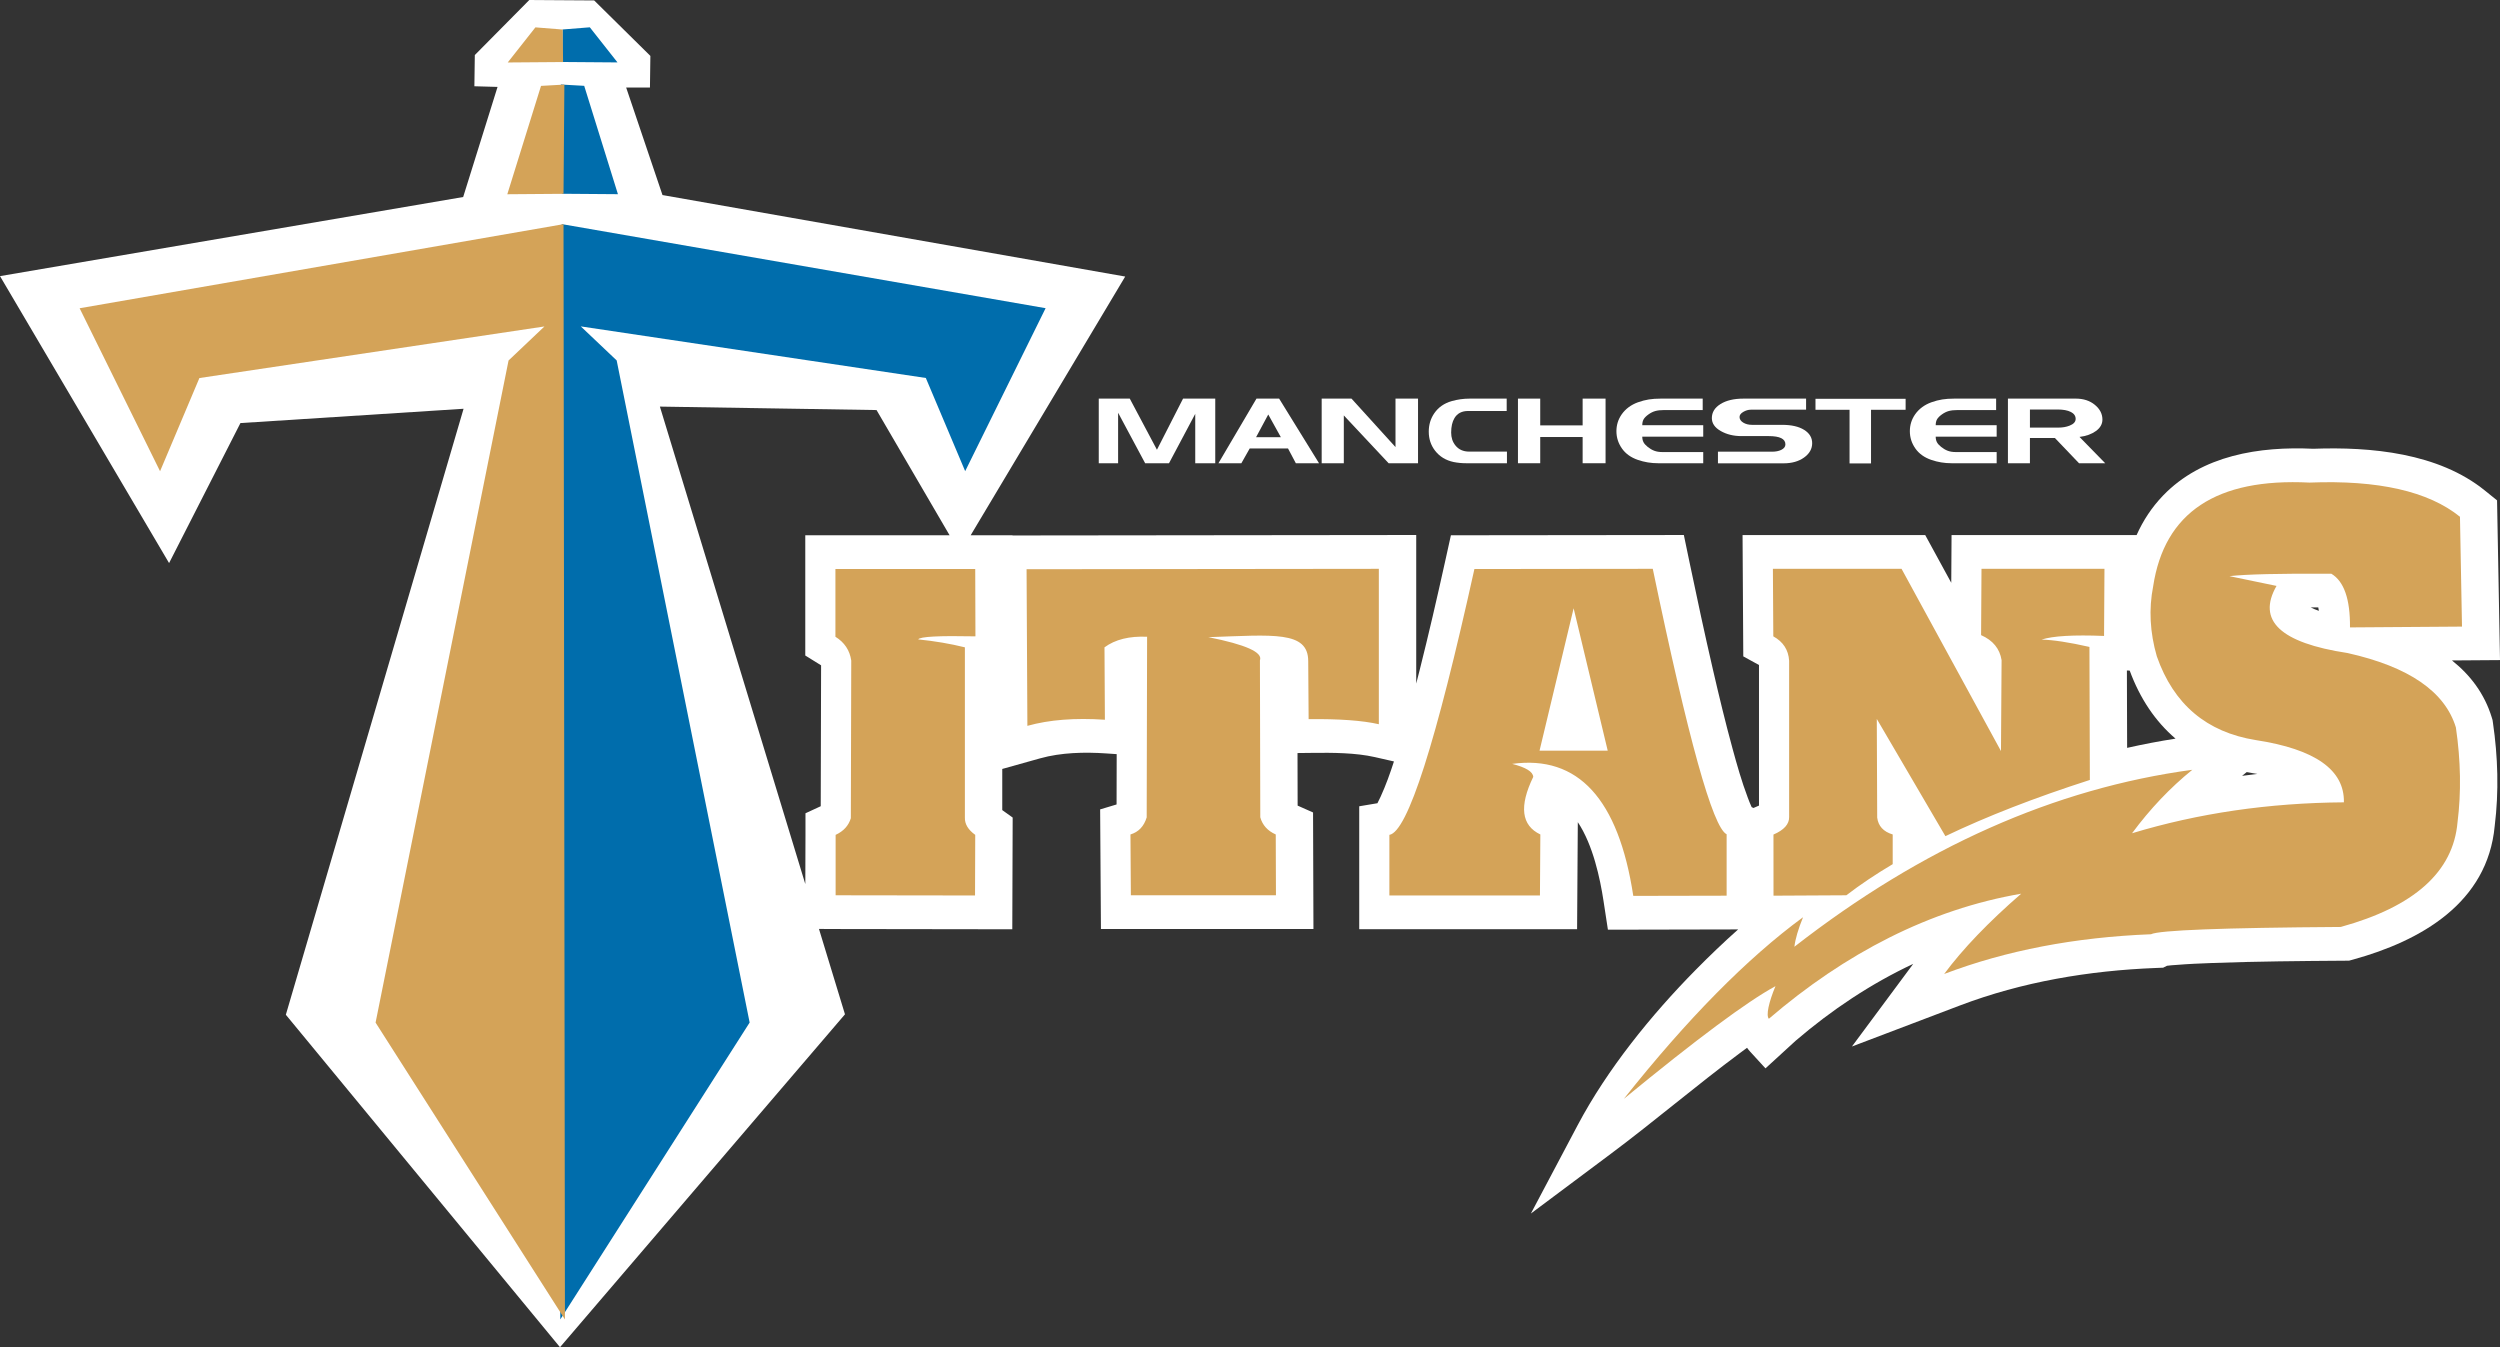 <?xml version="1.0" encoding="utf-8"?>
<!-- Generator: Adobe Illustrator 17.1.0, SVG Export Plug-In . SVG Version: 6.00 Build 0)  -->
<!DOCTYPE svg PUBLIC "-//W3C//DTD SVG 1.1//EN" "http://www.w3.org/Graphics/SVG/1.1/DTD/svg11.dtd">
<svg version="1.1" id="Layer_1" xmlns="http://www.w3.org/2000/svg" xmlns:xlink="http://www.w3.org/1999/xlink" x="0px" y="0px"
	 viewBox="0 0 713.138 384.302" enable-background="new 0 0 713.138 384.302" xml:space="preserve">
<rect x="0" y="0" width="713.138" height="384.302" fill="#333333" stroke="none"/>
<g>
	<path fill-rule="evenodd" clip-rule="evenodd" fill="#FFFFFF" d="M620.578,210.698c-5.746-4.904-10.133-11.423-13.071-19.406
		l-0.8-0.032c0.022,7.358,0.045,14.717,0.067,22.075C611.346,212.305,615.95,211.425,620.578,210.698L620.578,210.698
		L620.578,210.698z M643.933,220.77c-0.328-0.055-0.623-0.103-0.88-0.142L643,220.619c-0.711-0.113-1.413-0.24-2.107-0.378
		l-1.325,1.073C641.022,221.119,642.476,220.937,643.933,220.77L643.933,220.77L643.933,220.77z M661.467,174.246
		c-0.047-0.342-0.102-0.674-0.166-0.984c-0.72-0.001-1.44-0.001-2.161,0C659.786,173.607,660.584,173.937,661.467,174.246
		L661.467,174.246L661.467,174.246z M233.616,264.986l5.768,0.025c13.255,0.019,26.51,0.038,39.765,0.058l9.613,0.014l0.032-9.613
		c0.019-5.763,0.039-11.527,0.058-17.29l0.017-4.97l-2.969-2.126c0-3.913,0-7.825,0-11.738l10.795-3.023
		c6.003-1.682,12.673-1.827,18.86-1.406l2.986,0.203c-0.01,4.785-0.021,9.57-0.032,14.355l-4.687,1.409l0.048,7.212
		c0.039,5.783,0.077,11.566,0.116,17.348l0.064,9.567h9.568c13.795,0,27.591,0,41.387,0h9.663l-0.032-9.664
		c-0.02-5.783-0.039-11.566-0.058-17.349l-0.021-6.239l-4.4-1.953c-0.011-4.998-0.022-9.997-0.033-14.995l4.307-0.048
		c5.671-0.063,12.243-0.052,17.781,1.21l5.422,1.235c-1.11,3.423-2.326,6.84-3.817,10.086c-0.224,0.488-0.549,1.18-0.895,1.831
		l-5.192,0.871v8.151c0,5.763,0,11.527,0,17.29v9.631h9.631c14.316,0,28.633,0,42.949,0h9.568l0.063-9.567
		c0.039-5.802,0.077-11.604,0.116-17.406l0.024-3.568c4.353,6.522,6.361,16.101,7.335,22.479l1.251,8.196l8.291-0.018
		c8.875-0.02,17.751-0.039,26.626-0.058l2.232-0.005c-4.153,3.694-8.167,7.547-12.065,11.497
		c-12.69,12.862-25.22,28.306-33.69,44.303l-13.366,25.247l22.884-17.099c12.454-9.306,24.293-19.426,36.773-28.702
		c0.667-0.496,1.336-0.99,2.007-1.482c0.275,0.388,0.58,0.768,0.919,1.138l4.336,4.732l8.611-7.882
		c10.304-8.832,21.466-16.259,33.535-21.924l-17.489,23.573l30.763-11.687c17.87-6.789,36.895-9.969,55.948-10.715l2.074-0.081
		l1.094-0.547c0.831-0.138,1.878-0.176,2.654-0.24c3.411-0.283,6.833-0.424,10.253-0.55c12.577-0.461,25.165-0.57,37.749-0.656
		l1.271-0.009l1.223-0.337c19.227-5.302,38.304-16.132,40.33-38.098c1.217-9.793,0.917-19.738-0.511-29.491l-0.105-0.718
		l-0.211-0.695c-2.094-6.875-6.187-12.186-11.372-16.305c1.323-0.01,2.647-0.019,3.97-0.029l9.74-0.07l-0.18-9.738
		c-0.193-10.444-0.385-20.888-0.579-31.332l-0.083-4.488l-3.49-2.822c-13.249-10.716-32.492-12.505-48.954-11.9
		c-15.316-0.72-31.726,1.811-42.839,13.356c-3.225,3.35-5.696,7.152-7.536,11.254h-8.138c-11.692,0-23.385,0-35.077,0h-9.573
		l-0.058,9.573c-0.008,1.351-0.016,2.701-0.025,4.052c-1.565-2.868-3.13-5.738-4.695-8.606l-2.738-5.018h-5.717
		c-12.232,0-24.465,0-36.697,0h-9.689l0.058,9.689c0.038,6.421,0.077,12.843,0.115,19.264l0.034,5.659l4.481,2.462
		c0,13.367,0,26.734,0,40.101l-1.581,0.682l-0.518-0.252c-0.433-0.922-0.853-2.047-1.136-2.796
		c-1.718-4.551-3.049-9.264-4.329-13.955c-2.034-7.453-3.843-14.964-5.58-22.491c-2.356-10.204-4.558-20.443-6.693-30.695
		l-1.598-7.677l-7.842,0.009c-16.96,0.019-33.919,0.039-50.879,0.058l-7.726,0.009l-1.667,7.544
		c-2.288,10.353-4.669,20.687-7.261,30.969c-0.319,1.266-0.641,2.531-0.967,3.795c0-10.915,0-21.83,0-32.745v-9.642l-9.642,0.011
		c-33.495,0.039-66.989,0.077-100.484,0.116l-5.031,0.006l0-0.064h-9.602c-0.778,0-1.556,0-2.333,0l44.078-73.793L188.978,55.642
		l-10.361-30.665h6.784l0.123-9.026L169.488,0.124L150.985,0l-15.542,15.704l-0.123,8.903l6.609,0.185l-9.807,31.407L0,78.765
		l48.231,81.856l20.353-39.938l63.651-4.081L81.537,289.464l78.206,94.838l81.29-94.963L233.616,264.986L233.616,264.986z
		 M229.721,252.194l-41.483-136.211l61.8,0.988l20.834,35.709c-10.511,0-21.021,0-31.531,0h-9.631v9.631c0,6.44,0,12.881,0,19.321
		v5.356l4.512,2.802c-0.035,13.395-0.069,26.791-0.104,40.186l-4.35,2.012v6.157C229.767,242.814,229.721,247.527,229.721,252.194
		L229.721,252.194z"/>
	<path fill-rule="evenodd" clip-rule="evenodd" fill="#D4A358" d="M439.162,214.13c6.483,0,12.965,0,19.448,0
		c-3.241-13.538-6.483-27.077-9.724-40.615C445.645,187.053,442.404,200.591,439.162,214.13L439.162,214.13z M514.327,261.642
		c-15.962,11.721-33.004,28.994-51.126,51.82c20.744-17.042,35.164-27.761,43.261-32.156c-1.928,4.627-2.733,8.378-1.885,9.303
		c21.746-18.661,45.917-31.203,71.982-35.676c-9.332,8.097-16.657,15.731-21.978,22.903c17.659-6.709,37.323-10.488,58.992-11.336
		c2.313-1.157,20.358-1.85,54.134-2.082c20.975-5.784,32.079-15.731,33.313-29.843c1.08-8.559,0.926-17.582-0.463-27.067
		c-3.121-10.243-13.422-17.319-30.904-21.228c-19.179-2.901-25.931-9.283-20.259-19.147c-4.476-0.928-8.952-1.857-13.429-2.785
		c4.669-0.541,14.355-0.773,29.058-0.696c3.627,2.166,5.402,7.272,5.325,15.318c10.65-0.077,21.301-0.155,31.951-0.232
		c-0.193-10.443-0.386-20.887-0.579-31.331c-8.991-7.272-23.308-10.522-42.95-9.748c-26.51-1.354-41.366,8.51-44.569,29.591
		c-1.273,6.499-0.926,13.152,1.042,19.959c4.785,13.693,14.201,21.662,28.247,23.905c16.941,2.592,25.315,8.51,25.121,17.754
		c-21.378,0.155-41.521,3.095-60.43,8.819c5.151-6.962,10.882-12.996,17.191-18.103c-39.264,5.3-77.1,22.126-113.508,50.479
		C512.122,267.841,512.943,265.034,514.327,261.642L514.327,261.642z M539.901,246.505c0-2.824,0-5.647,0-8.471
		c-2.647-0.792-4.121-2.398-4.422-4.816c-0.039-9.38-0.077-18.76-0.116-28.14c6.524,11.146,13.049,22.292,19.573,33.438
		c11.784-5.645,25.519-10.99,41.204-16.032c-0.039-12.648-0.077-25.297-0.116-37.946c-5.789-1.315-10.342-2.012-13.66-2.089
		c3.164-1.044,9.107-1.393,17.828-1.044c0.039-6.383,0.077-12.765,0.116-19.147c-11.692,0-23.385,0-35.077,0
		c-0.038,6.305-0.077,12.61-0.115,18.915c3.375,1.489,5.325,3.868,5.846,7.137c-0.058,8.645-0.116,17.29-0.174,25.935
		c-9.454-17.329-18.908-34.658-28.363-51.987c-12.233,0-24.465,0-36.698,0c0.039,6.421,0.077,12.842,0.116,19.263
		c2.816,1.547,4.322,3.868,4.515,6.962c0,14.854,0,29.707,0,44.561c0.046,2.04-1.444,3.713-4.469,5.018
		c0.004,5.811,0.008,11.623,0.012,17.436c6.926-0.039,13.854-0.077,20.78-0.116C530.624,252.352,535.031,249.393,539.901,246.505
		L539.901,246.505z M492.53,255.5c0-5.841,0-11.682,0-17.523c-3.936-1.914-10.959-27.154-21.069-75.718
		c-16.96,0.019-33.919,0.039-50.879,0.058c-10.979,49.686-19.063,74.964-24.253,75.834c0,5.763,0,11.527,0,17.29
		c14.316,0,28.632,0,42.949,0c0.039-5.802,0.077-11.604,0.116-17.406c-5.421-2.572-6.097-8.046-2.026-16.421
		c-0.077-1.469-2.084-2.707-6.02-3.713c18.812-2.572,30.331,9.98,34.556,37.656C474.779,255.538,483.654,255.519,492.53,255.5
		L492.53,255.5z M278.19,162.317c-13.294,0-26.588,0-39.881,0c0,6.44,0,12.881,0,19.321c2.585,1.606,4.09,3.868,4.515,6.788
		c-0.039,14.989-0.077,29.978-0.116,44.967c-0.637,2.128-2.084,3.714-4.341,4.758c0,5.744,0,11.488,0,17.232
		c13.255,0.019,26.51,0.039,39.766,0.058c0.019-5.763,0.038-11.527,0.058-17.29c-2.026-1.451-3.01-3.095-2.952-4.932
		c0-16.188,0-32.376,0-48.564c-4.129-1.025-8.567-1.779-13.313-2.263c0.425-0.792,5.866-1.083,16.323-0.87
		C278.229,175.12,278.209,168.719,278.19,162.317L278.19,162.317z M363.914,238.035c0.02,5.783,0.039,11.566,0.058,17.348
		c-13.796,0-27.591,0-41.386,0c-0.039-5.783-0.077-11.566-0.116-17.348c2.315-0.696,3.859-2.321,4.63-4.874
		c0.039-17.175,0.077-34.349,0.116-51.523c-5.055-0.232-9.107,0.775-12.155,3.017c0.039,6.885,0.077,13.771,0.116,20.656
		c-8.529-0.58-15.899,0-22.111,1.74c-0.077-14.892-0.154-29.784-0.231-44.677c33.495-0.039,66.99-0.078,100.484-0.116
		c0,14.776,0,29.552,0,44.328c-4.67-1.064-11.346-1.547-20.028-1.451c-0.038-5.512-0.077-11.024-0.115-16.536
		c-0.001-8.703-9.96-7.476-28.479-6.847c10.689,2.128,15.59,4.333,14.702,6.615c0.034,14.921,0.068,29.842,0.102,44.763
		C360.114,235.367,361.585,237.001,363.914,238.035L363.914,238.035z"/>
	<polygon fill-rule="evenodd" clip-rule="evenodd" fill="#006DAC" points="160.478,8.407 160.355,17.681 176.144,17.805 
		168.249,7.789 160.478,8.407 	"/>
	<polygon fill-rule="evenodd" clip-rule="evenodd" fill="#006DAC" points="159.985,24.11 160.231,55.27 176.268,55.394 
		166.646,24.482 159.985,24.11 	"/>
	<polygon fill-rule="evenodd" clip-rule="evenodd" fill="#006DAC" points="159.826,376.374 213.84,291.687 175.909,102.813 
		165.67,93.106 264.096,107.821 275.32,134.405 298.264,87.913 160.231,63.925 159.826,376.374 	"/>
	<polygon fill-rule="evenodd" clip-rule="evenodd" fill="#D4A358" points="160.499,8.423 160.622,17.697 144.833,17.821 
		152.728,7.805 160.499,8.423 	"/>
	<polygon fill-rule="evenodd" clip-rule="evenodd" fill="#D4A358" points="160.992,24.126 160.746,55.286 144.71,55.411 
		154.331,24.498 160.992,24.126 	"/>
	<polygon fill-rule="evenodd" clip-rule="evenodd" fill="#D4A358" points="161.151,376.391 107.137,291.704 145.068,102.83 
		155.307,93.123 56.881,107.838 45.657,134.422 22.713,87.93 160.746,63.942 161.151,376.391 	"/>
	<polygon fill="#FFFFFF" points="346.658,132.14 340.949,132.14 340.949,118.052 333.464,132.14 326.659,132.14 318.946,117.736 
		318.946,132.14 313.427,132.14 313.427,113.707 322.273,113.707 330.023,128.295 337.471,113.707 346.658,113.707 346.658,132.14 	
		"/>
	<path fill="#FFFFFF" d="M376.259,132.14h-6.616l-2.231-4.213h-10.926l-2.382,4.213h-6.54l10.85-18.433h6.464L376.259,132.14
		L376.259,132.14z M365.371,124.714l-3.592-6.478l-3.478,6.478H365.371L365.371,124.714z"/>
	<polygon fill="#FFFFFF" points="404.5,132.14 396.107,132.14 383.329,118.5 383.329,132.14 377.016,132.14 377.016,113.707 
		385.522,113.707 398.073,127.532 398.073,113.707 404.5,113.707 404.5,132.14 	"/>
	<path fill="#FFFFFF" d="M429.867,132.14h-11.682c-1.185,0-2.356-0.114-3.516-0.342c-2.243-0.474-4.02-1.562-5.331-3.265
		c-1.185-1.545-1.777-3.344-1.777-5.398c0-1.984,0.529-3.739,1.588-5.267c1.159-1.685,2.81-2.835,4.952-3.449
		c1.664-0.474,3.365-0.711,5.104-0.711h10.585v3.529H418.79c-1.79,0-3.087,0.676-3.894,2.028c-0.63,1.053-0.945,2.431-0.945,4.134
		c0,1.439,0.403,2.659,1.21,3.66c0.932,1.176,2.243,1.764,3.931,1.764h10.774V132.14L429.867,132.14z"/>
	<polygon fill="#FFFFFF" points="457.995,132.14 451.454,132.14 451.454,124.661 439.357,124.661 439.357,132.14 433.005,132.14 
		433.005,113.707 439.357,113.707 439.357,121.344 451.454,121.344 451.454,113.707 457.995,113.707 457.995,132.14 	"/>
	<path fill="#FFFFFF" d="M485.857,132.14h-12.892c-1.991,0-3.907-0.316-5.746-0.948c-1.991-0.685-3.51-1.773-4.556-3.265
		c-1.046-1.492-1.569-3.133-1.569-4.924c0-1.773,0.504-3.379,1.512-4.819c1.109-1.562,2.646-2.703,4.612-3.423
		c1.084-0.386,2.123-0.658,3.119-0.816c0.996-0.158,2.136-0.237,3.421-0.237h11.947v3.265h-11.039c-0.983,0-1.809,0.092-2.476,0.276
		c-0.668,0.185-1.329,0.514-1.985,0.988c-0.655,0.474-1.109,0.935-1.361,1.382c-0.252,0.448-0.378,1.005-0.378,1.672h17.391v3.265
		h-17.391c0,0.597,0.114,1.119,0.34,1.567c0.227,0.448,0.643,0.908,1.235,1.382c0.592,0.474,1.216,0.834,1.859,1.079
		c0.649,0.246,1.411,0.369,2.3,0.369h11.657V132.14L485.857,132.14z"/>
	<path fill="#FFFFFF" d="M516.933,126.426c0,1.615-0.769,2.975-2.306,4.082c-1.538,1.106-3.491,1.659-5.86,1.659h-18.713v-3.318
		h15.425c1.033,0,1.903-0.167,2.608-0.505c0.807-0.386,1.21-0.917,1.21-1.589c0-1.571-1.588-2.357-4.764-2.357h-7.788
		c-2.243,0-4.209-0.483-5.898-1.448c-1.689-0.965-2.533-2.194-2.533-3.686c0-1.65,0.825-2.989,2.476-4.016
		c1.651-1.027,3.825-1.54,6.522-1.54h17.882v3.16h-15.765c-0.706,0-1.418,0.206-2.136,0.619c-0.718,0.413-1.077,0.9-1.077,1.462
		c0,0.632,0.346,1.163,1.039,1.593c0.693,0.43,1.531,0.645,2.514,0.645h8.582c2.671,0,4.77,0.479,6.294,1.435
		C516.171,123.577,516.933,124.846,516.933,126.426L516.933,126.426z"/>
	<polygon fill="#FFFFFF" points="543.586,116.893 533.719,116.893 533.719,132.193 527.594,132.193 527.594,116.893 
		517.878,116.893 517.878,113.76 543.586,113.76 543.586,116.893 	"/>
	<path fill="#FFFFFF" d="M569.558,132.14h-12.892c-1.991,0-3.907-0.316-5.746-0.948c-1.991-0.685-3.51-1.773-4.555-3.265
		c-1.046-1.492-1.569-3.133-1.569-4.924c0-1.773,0.504-3.379,1.512-4.819c1.109-1.562,2.646-2.703,4.612-3.423
		c1.084-0.386,2.123-0.658,3.119-0.816c0.996-0.158,2.136-0.237,3.421-0.237h11.947v3.265h-11.039c-0.983,0-1.809,0.092-2.476,0.276
		c-0.668,0.185-1.329,0.514-1.985,0.988c-0.655,0.474-1.109,0.935-1.361,1.382c-0.252,0.448-0.378,1.005-0.378,1.672h17.391v3.265
		h-17.391c0,0.597,0.114,1.119,0.34,1.567c0.227,0.448,0.643,0.908,1.235,1.382c0.592,0.474,1.216,0.834,1.859,1.079
		c0.649,0.246,1.411,0.369,2.3,0.369h11.657V132.14L569.558,132.14z"/>
	<path fill="#FFFFFF" d="M600.521,132.14h-7.473l-6.868-7.189h-7.133v7.189h-6.276v-18.433h19.356c2.193,0,4.007,0.592,5.444,1.778
		c1.437,1.185,2.155,2.585,2.155,4.2c0,1.282-0.617,2.37-1.852,3.265c-1.235,0.895-2.797,1.457-4.688,1.685L600.521,132.14
		L600.521,132.14z M592.091,119.5c0-0.86-0.46-1.523-1.38-1.988c-0.92-0.465-2.161-0.698-3.724-0.698h-7.939v5.161h8.128
		c1.185,0,2.243-0.184,3.175-0.553C591.511,120.966,592.091,120.326,592.091,119.5L592.091,119.5z"/>
</g>
</svg>
